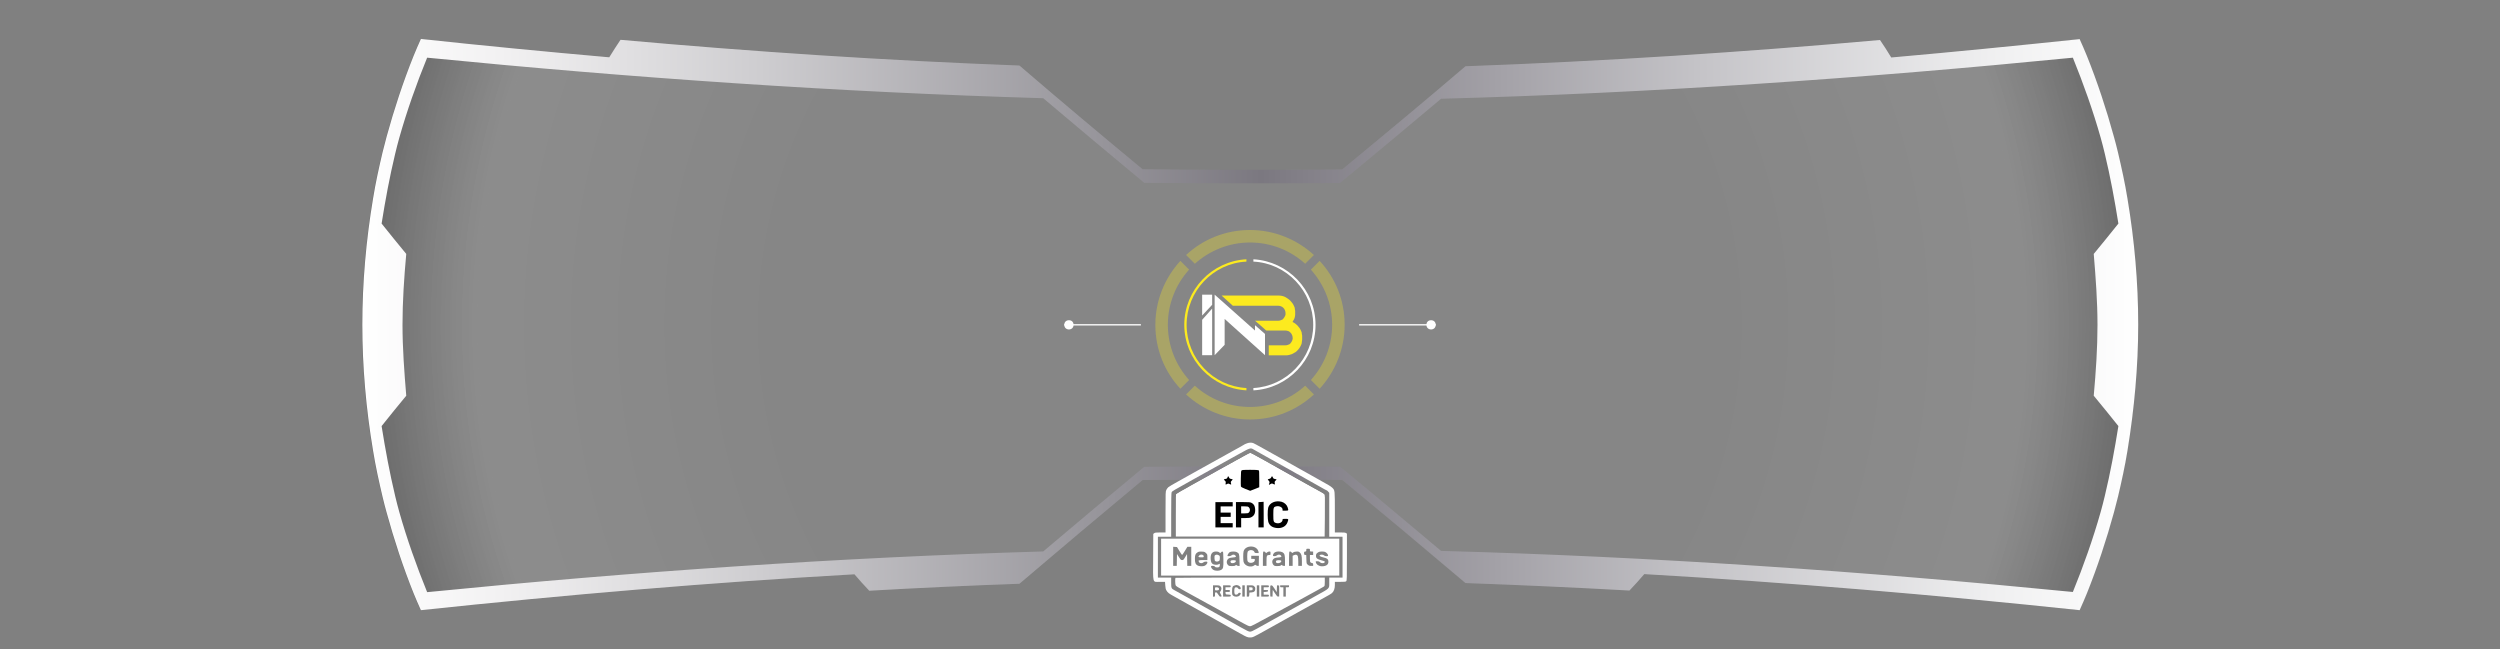 <?xml version="1.0" encoding="utf-8"?>
<!-- Generator: Adobe Illustrator 24.1.2, SVG Export Plug-In . SVG Version: 6.00 Build 0)  -->
<svg version="1.1" id="Capa_1" xmlns="http://www.w3.org/2000/svg" xmlns:xlink="http://www.w3.org/1999/xlink" x="0px" y="0px"
	 viewBox="0 0 1400 363.7" style="enable-background:new 0 0 1400 363.7;" xml:space="preserve">
<rect x="0" y="0" width="1400" height="363.7" fill="#808080" stroke="none"/>
<style type="text/css">
	.st0{fill:none;}
	.st1{fill:url(#svg_2_1_);}
	.st2{fill:#FCEA1F;}
	.st3{fill:#FFFFFF;}
	.st4{opacity:0.3;}
	.st5{fill:url(#svg_12_1_);}
	.st6{fill:none;stroke:#FFFFFF;stroke-width:0.75;stroke-miterlimit:10;}
</style>
<rect id="backgroundrect" class="st0" width="1400" height="363.7"/>
<g>
	<g id="svg_1">
		
			<radialGradient id="svg_2_1_" cx="699.9" cy="895.8" r="506.013" gradientTransform="matrix(1 0 0 1 0 -714)" gradientUnits="userSpaceOnUse">
			<stop  offset="0.525" style="stop-color:#FFFFFF;stop-opacity:5.000000e-02"/>
			<stop  offset="0.855" style="stop-color:#FFFFFF;stop-opacity:0.1"/>
			<stop  offset="0.875" style="stop-color:#CACACA;stop-opacity:0.114"/>
			<stop  offset="0.9" style="stop-color:#8E8E8E;stop-opacity:0.131"/>
			<stop  offset="0.925" style="stop-color:#5B5B5B;stop-opacity:0.148"/>
			<stop  offset="0.948" style="stop-color:#343434;stop-opacity:0.164"/>
			<stop  offset="0.968" style="stop-color:#171717;stop-opacity:0.178"/>
			<stop  offset="0.987" style="stop-color:#060606;stop-opacity:0.191"/>
			<stop  offset="1" style="stop-color:#000000;stop-opacity:0.2"/>
		</radialGradient>
		<path id="svg_2" class="st1" d="M1197.1,181.8c0-23.4-2.1-47.2-6-70.5c-0.3-1.8-0.6-3.7-1-5.5c-1.3-6.8-2.7-13.6-4.3-20.2
			c-0.7-3-1.5-6-2.3-8.9c-0.3-1.1-0.6-2.2-0.9-3.3c-1.2-4.3-2.5-8.7-3.9-13c-3.1-9.8-6.5-19.4-10.3-28.9c-1.3-3.2-2.7-6.4-4.1-9.5
			l0,0l0,0c-17.6,1.9-35.2,3.7-52.7,5.4c-17.6,1.7-35.2,3.3-52.8,4.9c-0.5-0.8-1-1.6-1.5-2.5c-1.5-2.5-3.1-4.9-4.7-7.3
			c-47.7,4.3-95.4,7.8-143.2,10.6c-29.6,1.7-59.2,3.1-88.9,4.1c-22.8,19.5-45.9,38.7-69,57.8c-18.6,0.1-37.3,0.2-55.9,0.2
			s-37.3-0.1-55.9-0.3c-23.2-19.2-46.2-38.5-69-58.1c-74.6-2.8-149-7.7-223.4-14.4l0,0l0,0c-2.2,3.2-4.2,6.5-6.3,9.8
			c-8.8-0.8-17.6-1.6-26.4-2.4c-26.4-2.4-52.8-5.1-79.1-7.9l0,0l0,0c-1.4,3.1-2.8,6.3-4.1,9.5c-2.9,7.4-5.7,14.8-8.2,22.4
			s-4.8,15.2-6.9,22.8c-0.4,1.5-0.8,2.9-1.2,4.4s-0.7,3-1.1,4.5c-2,8.5-3.9,17.1-5.3,25.8c-3.3,20.4-5.4,41.2-5.9,61.7
			c-0.1,2.9-0.1,5.9-0.1,8.8c0,5.9,0.1,11.7,0.4,17.6c0.8,17.7,2.7,35.4,5.6,52.9c1.4,8.7,3.3,17.3,5.3,25.8c0.7,3,1.5,6,2.3,8.9
			c0.9,3.4,1.9,6.8,2.9,10.1c0.3,1,0.6,2,0.9,3.1c1.2,3.8,2.4,7.6,3.7,11.4c2.3,6.9,4.9,13.8,7.6,20.6c1.3,3.2,2.7,6.4,4.1,9.5l0,0
			l0,0c80.8-8.6,161.7-15.5,242.8-20.1c2.7,3.1,5.4,6.2,8.3,9.2l0,0l0,0c28-1.6,56-2.9,84.1-3.9c11.4-9.8,22.9-19.5,34.4-29.2
			s23.1-19.3,34.6-28.9c18.6-0.2,37.3-0.3,55.9-0.3c18.6,0,37.3,0.1,55.9,0.2c23.1,19.1,46.1,38.4,69,57.8c23,0.8,45.9,1.8,68.9,2.9
			c7.7,0.4,15.3,0.8,22.9,1.2l0,0l0,0c2.8-3,5.6-6,8.3-9.2c81.4,4.7,162.7,11.6,243.8,20.2l0,0l0,0c1.4-3.1,2.8-6.3,4.1-9.5
			c5.9-14.7,10.9-29.9,15.1-45.2c0.8-2.9,1.5-5.9,2.3-8.9c1.6-6.7,3.1-13.4,4.3-20.2c0.3-1.8,0.7-3.7,1-5.5
			C1195,229.1,1197.1,205.3,1197.1,181.8z"/>
		<g id="svg_3">
			<g id="svg_4">
				<g id="XMLID_55_">
					<g id="XMLID_56_">
						<path id="XMLID_57_" class="st2" d="M664.5,181.9c0-18.9,14.9-34.5,33.5-35.4v-1.3c-19.3,1-34.8,17.1-34.8,36.7
							s15.5,35.6,34.8,36.7v-1.3C679.4,216.3,664.5,200.8,664.5,181.9z"/>
					</g>
				</g>
				<g id="XMLID_52_">
					<g id="XMLID_53_">
						<path id="XMLID_54_" class="st2" d="M729.2,189c0-0.2,0-0.5,0-0.7c0,0,0,0,0-0.1c0-0.2,0-0.5-0.1-0.8l0,0
							c0-0.2-0.1-0.5-0.1-0.6s0-0.1,0-0.2c0-0.2-0.1-0.3-0.1-0.6c0-0.1-0.1-0.2-0.1-0.2c0-0.1-0.1-0.2-0.1-0.3s-0.1-0.1-0.1-0.2
							c-0.5-1.3-1.3-2.2-2.1-3.1c-0.8-0.8-1.6-1.4-2.7-1.9c0.2-0.5,0.6-0.9,0.8-1.4c0.5-0.9,0.7-2,0.7-3l0,0c0-0.2,0-0.5,0-0.7l0,0
							c0-0.2,0-0.5,0-0.7c0,0,0,0,0-0.1c0-0.2,0-0.5-0.1-0.8l0,0c0-0.2-0.1-0.5-0.1-0.6s0-0.1,0-0.2c0-0.2-0.1-0.3-0.1-0.6
							c0-0.1-0.1-0.2-0.1-0.2c0-0.1-0.1-0.2-0.1-0.3s-0.1-0.1-0.1-0.2c-0.5-1.3-1.3-2.2-2.1-3.1c-0.9-0.9-2-1.6-3.1-2.2
							c-1.2-0.5-2.3-0.7-3.5-0.7c-0.1,0-0.2,0-0.3,0l0,0h-31.6l6.3,5.7h25.3c0.6,0,1,0.1,1.6,0.3s1,0.5,1.4,0.9
							c0.3,0.3,0.7,0.8,0.9,1.4c0.2,0.5,0.3,1,0.3,1.6l0,0l0,0l0,0c0,0.2,0,0.3,0,0.6s-0.1,0.7-0.3,1c-0.2,0.5-0.5,0.9-0.9,1.4
							c-0.3,0.5-0.8,0.7-1.4,0.9c-0.3,0.2-0.7,0.2-1.2,0.3c-0.1,0-0.3,0-0.5,0H709l0,0h-4l0,0h-2.2l2,1.7l4.3,3.8h10.6
							c0.6,0,1.2,0.1,1.7,0.3c0.2,0.1,0.3,0.1,0.5,0.2c0.3,0.2,0.6,0.5,0.8,0.7c0.3,0.3,0.7,0.8,0.9,1.4c0.2,0.5,0.3,1,0.3,1.6l0,0
							l0,0c0,0.1,0,0.2,0,0.3v0.1v0.1c0,0.1,0,0.2-0.1,0.3c0,0.2-0.1,0.5-0.2,0.7c-0.2,0.5-0.5,0.9-0.9,1.4
							c-0.3,0.5-0.8,0.7-1.4,0.9c-0.5,0.2-1,0.3-1.6,0.3h-9.2l0,0v5.6l0,0h9.2c0.1,0,0.2,0,0.3,0h0.1c1.2,0,2.3-0.3,3.4-0.7
							c0.5-0.2,0.8-0.5,1.3-0.7c0,0,0.1,0,0.1-0.1c0.2-0.1,0.3-0.2,0.6-0.3c0.1-0.1,0.2-0.1,0.2-0.2c0.1-0.1,0.2-0.2,0.3-0.2
							c0.1-0.1,0.2-0.2,0.3-0.3l0.1-0.1l0.1-0.1c0.9-0.9,1.6-1.9,2.1-3.1c0-0.1,0.1-0.1,0.1-0.2c0-0.1,0.1-0.2,0.1-0.3
							s0.1-0.2,0.1-0.3c0.1-0.2,0.1-0.3,0.1-0.6c0-0.1,0-0.1,0-0.2c0-0.2,0.1-0.5,0.1-0.6l0,0c0-0.2,0.1-0.5,0.1-0.8l0,0l0,0l0,0
							C729.2,189.4,729.2,189.2,729.2,189L729.2,189L729.2,189L729.2,189z"/>
					</g>
				</g>
				<g id="XMLID_49_">
					<g id="XMLID_50_">
						<polygon id="XMLID_51_" class="st3" points="702.8,182.1 702.8,185.1 680.2,165 680.2,173.5 680.2,198.9 685.8,193.1 
							685.8,178.6 708.4,198.9 708.4,198.9 708.4,198.7 708.4,187 						"/>
					</g>
				</g>
				<g id="XMLID_42_">
					<g id="XMLID_46_">
						<g id="XMLID_47_">
							<polygon id="XMLID_48_" class="st3" points="673.2,165 673.2,176.7 678.8,170.7 678.8,165 							"/>
						</g>
					</g>
					<g id="XMLID_43_">
						<g id="XMLID_44_">
							<polygon id="XMLID_45_" class="st3" points="673.2,198.9 678.8,198.9 678.8,172.8 673.2,179.1 							"/>
						</g>
					</g>
				</g>
				<g id="XMLID_39_">
					<g id="XMLID_40_">
						<path id="XMLID_41_" class="st3" d="M701.9,217.3v1.3c19.3-1,34.8-17.1,34.8-36.7s-15.5-35.6-34.8-36.7v1.3
							c18.6,0.9,33.5,16.5,33.5,35.4C735.4,200.8,720.5,216.3,701.9,217.3z"/>
					</g>
				</g>
			</g>
			<g id="svg_5" class="st4">
				<g id="svg_6">
					<path id="svg_7" class="st2" d="M654,181.9c0-11.9,4.5-22.7,11.9-30.9l-4.9-4.9c-8.6,9.4-14,22-14,35.8s5.2,26.3,14,35.8
						l4.9-4.9C658.5,204.6,654,193.7,654,181.9z"/>
					<path id="svg_8" class="st2" d="M700,135.8c11.9,0,22.7,4.5,30.9,11.9l4.9-4.9c-9.4-8.6-22-14-35.8-14s-26.3,5.2-35.8,14
						l4.9,4.9C677.3,140.4,688.1,135.8,700,135.8z"/>
					<path id="svg_9" class="st2" d="M700,227.9c-11.9,0-22.7-4.5-30.9-11.9l-4.9,4.9c9.4,8.6,22,14,35.8,14s26.3-5.2,35.8-14
						l-4.9-4.9C722.7,223.4,711.9,227.9,700,227.9z"/>
					<path id="svg_10" class="st2" d="M746,181.9c0,11.9-4.5,22.7-11.9,30.9l4.9,4.9c8.6-9.4,14-22,14-35.8s-5.2-26.3-14-35.8
						l-4.9,4.9C741.5,159.3,746,170.1,746,181.9z"/>
				</g>
			</g>
		</g>
		<g id="svg_11">
			
				<linearGradient id="svg_12_1_" gradientUnits="userSpaceOnUse" x1="202.9" y1="895.75" x2="1197.4" y2="895.75" gradientTransform="matrix(1 0 0 1 0 -714)">
				<stop  offset="0" style="stop-color:#FFFFFF"/>
				<stop  offset="7.780000e-02" style="stop-color:#F2F1F2"/>
				<stop  offset="0.224" style="stop-color:#CECDD0"/>
				<stop  offset="0.422" style="stop-color:#959399"/>
				<stop  offset="0.506" style="stop-color:#7B7880"/>
				<stop  offset="0.531" style="stop-color:#838088"/>
				<stop  offset="0.755" style="stop-color:#C5C4C8"/>
				<stop  offset="0.917" style="stop-color:#EFEFF0"/>
				<stop  offset="1" style="stop-color:#FFFFFF"/>
			</linearGradient>
			<path id="svg_12" class="st5" d="M202.9,181.8c0,23.4,2.1,47.2,6,70.5c1.4,8.7,3.3,17.3,5.3,25.8c0.7,3,1.5,6,2.3,8.9
				c4.2,15.3,9.2,30.5,15.1,45.2c1.3,3.2,2.7,6.4,4.1,9.5c80.8-8.6,161.7-15.5,242.8-20.1c2.7,3.1,5.4,6.2,8.3,9.2
				c28-1.6,56-2.9,84.1-3.9c22.9-19.5,45.9-38.9,69-58.1c37.3-0.3,74.5-0.4,111.8-0.1c23.1,19.1,46.1,38.4,69,57.8
				c30.6,1.1,61.2,2.5,91.8,4.2c2.8-3,5.6-6,8.3-9.2c81.4,4.7,162.7,11.6,243.8,20.2c1.4-3.1,2.8-6.3,4.1-9.5
				c5.9-14.7,10.9-29.9,15.1-45.2c0.8-2.9,1.5-5.9,2.3-8.9c2-8.5,3.9-17.1,5.3-25.8c3.8-23.3,6-47.1,6-70.5s-2.1-47.2-6-70.5
				c-1.4-8.7-3.3-17.3-5.3-25.8c-0.7-3-1.5-6-2.3-8.9c-4.2-15.3-9.2-30.5-15.1-45.2c-1.3-3.2-2.7-6.4-4.1-9.5
				c-35.2,3.7-70.3,7.2-105.5,10.3c-2-3.3-4.1-6.6-6.3-9.8c-77.3,6.9-154.6,11.9-232.1,14.7c-22.8,19.5-45.9,38.7-69,57.8
				c-37.3,0.3-74.5,0.3-111.8-0.1c-23.2-19.2-46.2-38.5-69-58.1c-74.6-2.8-149-7.7-223.4-14.4c-2.2,3.2-4.2,6.5-6.3,9.8
				C306,29,270.8,25.6,235.7,21.8c-1.4,3.1-2.8,6.3-4.1,9.5c-5.9,14.7-10.9,29.9-15.1,45.2c-0.8,2.9-1.5,5.9-2.3,8.9
				c-2,8.5-3.9,17.1-5.3,25.8C205,134.6,202.9,158.4,202.9,181.8z M213.7,238.6c5.5-6.9,8.3-10.3,13.8-17
				c-1.1-13.3-2.1-26.6-2.1-39.7s0.9-26.4,2.1-39.7c-5.5-6.7-8.3-10.1-13.8-17c2.1-13.2,4.5-26.2,7.6-39.1c0.7-3,1.5-6,2.3-8.9
				c4.3-15.2,9.6-30.2,15.6-44.9C354,43.6,468.9,51.6,584.2,55c18.8,15.9,37.7,31.7,56.6,47.4c36.5,0.3,73.1,0.3,109.6,0.1
				c18.9-15.6,37.8-31.4,56.6-47.2c118.2-3.2,236.1-11.4,353.8-23c6,14.8,11.3,29.7,15.6,44.9c0.8,2.9,1.6,5.9,2.3,8.9
				c3.1,12.9,5.5,25.9,7.6,39.1c-5.5,6.9-8.3,10.3-13.8,17c1.1,13.3,2.1,26.6,2.1,39.7c0,13.1-0.9,26.4-2.1,39.7
				c5.5,6.7,8.3,10.1,13.8,17c-2.1,13.2-4.5,26.2-7.6,39.1c-0.7,3-1.5,6-2.3,8.9c-4.3,15.2-9.6,30.2-15.6,44.9
				c-117.7-11.6-235.6-19.8-353.8-23c-18.8-15.8-37.6-31.6-56.6-47.2c-36.5-0.2-73.1-0.2-109.6,0.1c-19,15.7-37.8,31.5-56.6,47.4
				c-115.3,3.4-230.3,11.4-345,22.8c-6-14.8-11.3-29.7-15.6-44.9c-0.8-2.9-1.6-5.9-2.3-8.9C218.2,264.8,215.8,251.8,213.7,238.6z"/>
		</g>
		<g id="svg_13">
			<line id="svg_14" class="st6" x1="596" y1="181.9" x2="638.9" y2="181.9"/>
			<line id="svg_15" class="st6" x1="761.1" y1="181.9" x2="804" y2="181.9"/>
			<circle id="svg_16" class="st3" cx="598.6" cy="181.9" r="2.6"/>
			<circle id="svg_17" class="st3" cx="801.4" cy="181.9" r="2.6"/>
		</g>
	</g>
	<g id="svg_69" transform="translate(0,535) scale(0.1,-0.1) ">
		<path d="M7416.9,2582.4c-1.6,2-7.2,5.9-12.2,8.7c-5.2,2.8-33.3,18.3-62.4,34.6c-29.1,16.3-56.5,31.6-60.8,34s-32.7,18.3-63.1,35.3
			c-30.4,17-90.8,51-134.2,75.4c-43.5,24.4-80.6,44.4-82.2,44.4c-1.8,0.1-18.9-8.6-38-19.3c-19.1-10.5-52-28.8-73.2-40.5
			c-20.9-11.8-41.9-23.3-46.2-25.5c-4.3-2.4-24.1-13.5-43.9-24.6c-19.8-11.1-39.6-22.2-43.9-24.4c-4.3-2.4-25-13.9-46.2-25.7
			c-20.9-11.8-41.4-23.1-45.5-25.3c-3.8-2.2-11.3-6.3-16.2-9.4c-5-3.3-9.7-5.7-10.1-5.7c-1.8,0-47.5-26.6-51.4-29.8
			c-3.8-3.3-4.1-12-4.1-122v-118.3h417.8h417.8l0.7,99.8C7420.3,2583.5,7420.3,2578.5,7416.9,2582.4z"/>
		<path id="svg_71" class="st3" d="M6984.2,2867.8c-5.6-1.7-11-4.1-12.4-5c-1.1-1.1-8.8-5.4-16.9-9.8c-8.1-4.6-17.6-9.8-21.4-12
			c-3.6-2-17.3-9.6-30.4-16.8s-44.4-24.6-69.8-38.8c-49.8-27.7-88.7-49.2-101.4-56.2c-4.3-2.2-26.6-14.8-49.5-27.7
			s-62.4-34.9-87.8-49c-25.5-13.9-48.9-28.1-52.3-31.1s-8.1-9.8-10.8-14.8c-4.3-9.1-4.5-13.3-4.5-123.9v-114.4h-29
			c-25.2,0-29.7-0.7-34.2-4.1l-5.4-4.1l-0.7-128.3c-0.7-156-5-140.1,37.6-140.1h28.8l1.4-19.8c1.1-15.5,2.5-21.6,6.8-28.8
			c7.7-12.6,12.6-16.3,41-32c13.7-7.6,52.7-29.4,86.7-48.6c70-39.2,82.4-46.2,153.2-85.8c27.9-15.7,54.3-30.5,58.6-32.9
			c9.2-5,58.1-32.5,77.7-43.6c30.9-17.4,37.4-20,50.7-20c15.5,0,15.5,0,99.1,46.6c34,19.2,78.6,44,99.1,55.3s50.5,28.1,66.4,37
			c16.2,8.9,59.7,33.1,96.8,53.8c89,49.2,91.4,50.8,97.7,56.2c10.4,9.1,16,24.8,16,44.7v17.9h30c26.4,0,30.6,0.4,33.8,3.9
			c3.4,3.7,3.8,16.1,3.8,135.1v130.9l-5,3.3c-4.1,2.8-11.5,3.5-33.8,3.5h-28.8v113.3c0,124.8,0.2,122.4-14.2,136.8
			c-3.8,3.9-13.7,10.9-21.8,15.5c-25,14.4-59.5,33.8-64.2,36.2c-2.5,1.3-23.6,13.3-47.3,26.6c-250.9,140.7-302.9,169.7-309.7,172.1
			C7007.4,2872.2,6996.4,2872,6984.2,2867.8L6984.2,2867.8z M7018,2834.1c8.3-5,19.4-11.1,55.2-31.1c12.4-7,28.2-15.7,34.9-19.6
			c6.8-3.7,25.7-14.4,41.7-23.3c16.2-8.9,39.4-22,51.8-29s27-15,32.7-18.1c5.6-3,12.8-7.2,16.2-9.4c3.2-2.4,6.5-4.1,7.2-4.1
			s11-5.7,23.2-12.6s46.4-26.4,76.1-42.9c29.7-16.3,57.9-32.2,62.4-35.1c4.7-2.8,9.5-5.2,10.6-5.2s4.7-3,7.9-6.8l5.9-6.8v-122.9
			v-122.9h37.2h37.2V2230v-114.4H7481h-37.2v-25.3c0-38.6,5.6-32.5-70.7-74.7c-5-2.8-25.5-14.2-45.3-25.3
			c-35.1-19.6-55.4-30.9-195.9-108.9c-37.2-20.7-80.2-44.7-95.5-53.2c-20.9-11.8-29.7-15.5-36.3-15.5c-6.8,0-17.8,5.2-54.3,25.7
			c-25.2,14.2-92.1,51.6-148.4,83.2s-127.3,71.2-157.7,88.4c-30.4,17-59.2,33.1-64.2,35.7c-15.8,8.3-16.9,10.7-16.9,42v27.7h-37.2
			h-37.2V2230v114.4h37.2h37.2v122c0,83.2,0.7,123.5,2.5,127c2.7,5.9,8.3,9.1,117.8,70.1c29.7,16.3,74.3,41.2,99.1,55.1
			c25,13.7,58.6,32.5,74.5,41.4c16.2,8.9,33.3,18.5,38.3,21.3c5,2.6,30.2,16.8,56.3,31.1C6998.6,2841.2,7003.6,2842.8,7018,2834.1
			L7018,2834.1z"/>
		<path id="svg_73" class="st3" d="M6964,2795.5c-19.1-10.5-52-28.8-73.2-40.5c-20.9-11.8-41.9-23.3-46.2-25.5
			c-4.3-2.4-24.1-13.5-43.9-24.6s-39.6-22.2-43.9-24.4c-4.3-2.4-25-13.9-46.2-25.7c-20.9-11.8-41.4-23.1-45.5-25.3
			c-3.8-2.2-11.3-6.3-16.2-9.4c-5-3.3-9.7-5.7-10.1-5.7c-1.8,0-47.5-26.6-51.4-29.8c-3.8-3.3-4.1-12-4.1-122v-118.3h417.8h417.8
			l0.7,99.8c0.7,139.4,0.7,134.4-2.7,138.3c-1.6,2-7.2,5.9-12.2,8.7c-5.2,2.8-33.3,18.3-62.4,34.6s-56.5,31.6-60.8,34
			s-32.7,18.3-63.1,35.3s-90.8,51-134.2,75.4c-43.5,24.4-80.6,44.4-82.2,44.4C7000.2,2814.9,6983.1,2806.2,6964,2795.5L6964,2795.5z
			 M7047.5,2716.9c4.1-2.2,4.3-5,4.3-48.8v-46.6l-24.8-10c-13.5-5.4-25.2-10-25.9-10s-12.4,4.6-25.9,10c-19.1,7.8-25,11.1-26.1,14.8
			c-0.7,2.6-0.9,23.3-0.5,45.7c0.7,37.5,1.1,41.2,5,44c3.6,2.4,13.7,3,47.1,3C7025.7,2719,7044.8,2718.2,7047.5,2716.9
			L7047.5,2716.9z M6882.9,2675.7c2-5,4.5-6.8,11.5-7.8c4.7-0.9,8.8-2,8.8-2.8c0-0.7-2.7-3.9-6.1-7.4c-5.4-5.4-5.6-6.8-3.6-13.7
			c2.7-8.5,1.6-9.4-8.3-4.4c-6.1,3-7.4,3-13.5,0c-9.2-4.6-9.7-4.4-7.9,5c1.1,7,0.5,8.9-4.3,13.5c-3.4,2.8-5.9,5.9-5.9,6.8
			s4.1,2.2,9,3c7.4,1.3,9.2,2.6,11.5,8.7C6877.2,2685.1,6878.8,2684.8,6882.9,2675.7z M7128.4,2675.5c2.3-5.2,4.5-6.8,11.5-7.8
			c5-0.9,8.8-2.2,8.8-3c0-0.7-2.5-3.7-5.9-6.5c-4.7-4.6-5.4-6.5-4.3-13.5c1.8-9.4,1.6-9.6-8.6-4.8c-7,3.3-7.9,3.3-15.8-1.1l-8.3-4.6
			l1.4,6.1c0.7,3.3,1.8,7.2,2.3,8.9c0.7,1.7-1.8,5.9-5,9.4c-7,7-7,6.8,3.6,9.6c5.6,1.5,8.8,3.9,11,8.9
			C7122.7,2685.1,7124.3,2684.8,7128.4,2675.5L7128.4,2675.5z M7177,2540c15.3-4.1,29.3-16.8,33.6-30.7c5.9-18.7,5.6-19-12.4-19
			h-15.8v6.1c0,13.1-18.9,22.2-36.3,17.9c-14.4-3.7-15.5-7.2-15.5-46.4c0-39.6,1.1-42.9,16.9-47.3c16.9-4.6,34.9,5.2,34.9,18.7
			c0,5,0.7,5.2,15.8,5.2c18.5,0,18.7-0.7,11.3-20.5c-8.6-22-31.3-33.8-59.5-30.9c-25.7,2.6-41.2,13.7-47.5,34.4
			c-4.3,13.9-4.7,64.7-0.7,79.3C7109.5,2534.3,7142.3,2548.9,7177,2540z M7076.6,2468.5v-71.9H7062h-14.6v70.8v70.6l14.2,0.9
			c7.7,0.4,14.2,0.9,14.6,1.1C7076.3,2540.2,7076.6,2508.2,7076.6,2468.5L7076.6,2468.5z M6903.1,2526.3v-12h-33.8h-33.8v-17.4
			v-17.4h28.2h28.2v-12v-12h-28.2h-28.2V2438v-17.4h33.8h33.8v-12v-12h-48.4h-48.4v70.8v70.8h48.4h48.4V2526.3L6903.1,2526.3z
			 M7008.8,2533.9c12.4-6.1,18.7-16.8,20-34.9c1.6-23.1-5.2-37.5-22.3-45.7c-7-3.5-13.1-4.4-32.4-4.4h-23.6v-26.1v-26.1h-14.6h-14.6
			v70.8v70.8h39.4C6995.5,2538.2,7001.1,2537.8,7008.8,2533.9L7008.8,2533.9z"/>
		<path id="svg_75" class="st3" d="M6950.4,2494.7v-19.6h19.1c16,0,19.8,0.7,23.6,4.4c8.8,8.5,8.6,22.2-0.5,30.5
			c-4.1,3.7-7.9,4.4-23.6,4.4h-18.7L6950.4,2494.7L6950.4,2494.7z"/>
		<path id="svg_77" class="st3" d="M6502.2,2230v-103.5h498.9H7500V2230v103.5h-498.9h-498.9V2230z M7020.9,2287.5
			c12.8-3.5,24.1-14.4,26.4-25.5l1.6-9.1h-11c-9.2,0-11.3,0.7-12.8,5c-2.5,6.3-6.3,9.1-14.6,11.1c-9,2.2-20.5-2.2-23.6-8.7
			c-3.2-7-3.4-47.7,0-53.4c8.3-15.2,40.3-9.6,40.3,7.2c0,5.9-0.5,6.1-10.1,6.1H7007v8.7v8.7h21.4h21.6l-0.5-28.3l-0.5-28.3h-5.6
			c-3.2,0-7.7,1.5-9.9,3.7c-3.6,3-4.5,3.3-7.9,0.2c-19.1-16.1-55.9-4.8-61.7,19.2c-2.5,10.9-2.5,47.5,0.2,58.4
			C6968.7,2282.9,6995,2294.5,7020.9,2287.5L7020.9,2287.5z M6604.7,2264.4c7.4-12.4,14.2-22.4,15.1-22.4c0.7,0,7.9,10.2,15.5,22.9
			l14,22.9h11h10.8v-53.4V2181h-11.3h-11l-0.7,33.3l-0.7,33.1l-10.1-16.8c-9.2-15.5-10.8-17-17.3-17s-8.1,1.5-18,16.8l-10.8,17
			l-0.7-33.3l-0.7-33.1h-9.9h-10.1v53.6v53.4l10.8-0.7l10.6-0.7L6604.7,2264.4L6604.7,2264.4z M7335.6,2269.2c0-7.4,0.2-7.6,9-7.6h9
			v-9.8v-9.8h-9h-9v-19.4c0-17.9,0.5-19.8,5-22.9c2.7-2,6.8-3.5,9-3.5c3.2,0,4.1-1.7,4.1-7.6v-7.6h-11.3c-9.2,0-12.6,1.1-18.5,6.3
			c-7.4,6.3-7.4,6.3-8.1,30.5l-0.9,24l-5.9,0.7c-5.4,0.7-6.1,1.5-6.1,9.4c0,7.8,0.7,8.7,6.3,9.4c5.4,0.7,6.1,1.7,6.1,8.3
			c0,7.4,0,7.4,10.1,7.4S7335.6,2276.8,7335.6,2269.2L7335.6,2269.2z M6753.4,2252.9c7.7-7.2,7.9-8.1,7.9-23.3v-15.9h-23.6
			c-26.4,0-29.7-1.7-22.7-12c4.7-7,17.3-7.4,23.9-1.1c2.9,2.8,7.4,4.4,13.5,4.4c7.9,0,9-0.7,9-5.2c0-6.1-8.8-15.7-16.9-18.7
			c-9.7-3.5-28.6-2.6-37.2,1.7c-11.7,6.1-15.8,15.5-15.8,37.5c0,19.8,2.9,28.5,11.9,34.6c8.6,6.1,11.3,6.8,26.8,6.1
			C6744.1,2260.5,6746.2,2259.6,6753.4,2252.9L6753.4,2252.9z M6827.7,2256.8l6.1-4.6l4.1,4.8c2.3,3,5.4,4.8,8.1,4.1
			c4.1-0.7,4.3-3.3,5-43.1c0.7-47.3-0.5-52.3-13.7-59.9c-10.4-5.9-32-5.7-42.6,0.7c-7.4,4.6-13.1,12.6-13.1,19
			c0,5.4,18.5,4.4,22.1-1.1c2-3.3,5.2-4.4,12.8-4.4c11.3,0,14.6,3.5,14.6,15.2c0,6.5,0,6.5-5.4,3.3c-6.5-4.4-21.4-4.8-30.6-1.1
			c-9.5,3.9-13.7,11.3-15.1,27.9c-2.5,29.2,7.4,44,29.5,44C6818.5,2261.6,6823,2260.3,6827.7,2256.8L6827.7,2256.8z M6925.2,2258.5
			c14-7,15.1-9.8,15.8-45.1l0.9-32.5h-6.8c-3.6,0-7.9,1.5-9.5,3.3c-2.5,3-3.4,3-7.2-0.4c-3.4-3-8.3-3.9-19.8-3.9
			c-13.1,0-16.2,0.7-21.2,5.2c-7.7,7-9.7,18.1-5.2,27.7c5.2,10.5,12.2,13.7,31.5,15.2c18.5,1.5,21.2,3.9,13.5,12.2
			c-4.7,5.2-15.3,5-20.9-0.4c-5-4.8-22.5-6.3-22.5-2c0,5.7,7.9,17.6,13.3,20.5C6894.8,2262.3,6917.3,2262.5,6925.2,2258.5
			L6925.2,2258.5z M7086.5,2257l3.4-4.8l6.1,4.8c3.4,2.4,9,4.6,12.4,4.6c6.3,0,6.5-0.4,6.5-9.8c0-9.6-0.2-9.8-7.2-9.8
			c-13.5,0-15.3-3.9-15.3-34.2V2181h-10.1h-10.1v38.8c0,21.3,0.7,39.6,1.6,40.3C7076.6,2263.1,7083.1,2261.4,7086.5,2257
			L7086.5,2257z M7182,2257.2c11.5-6.8,14-15.2,14-47.9V2181h-6.5c-3.6,0-7.7,1.5-9.2,3.3c-2.5,3-3.4,3-7.2-0.4
			c-3.4-3-8.3-3.9-20-3.9c-13.5,0-16.2,0.7-21.4,5.7c-6.8,6.8-9.2,20-5,27.9c5.4,9.8,13.3,13.5,31.3,14.4
			c18.2,0.9,21.8,4.1,14.2,12.2c-5,5.4-15.5,5.2-21.2-0.2c-5.4-5.2-22.5-6.3-22.5-1.3c0,7,4.7,14.6,11.7,18.7
			C7150.4,2263.3,7171.8,2263.1,7182,2257.2L7182,2257.2z M7232.9,2256.8c3.4-4.6,3.6-4.6,8.1-0.7c3.2,2.6,9.2,4.4,17.6,5
			c11.5,0.9,14,0.2,19.8-4.6c9.5-7.8,12.2-18.5,12.2-49.2V2181h-10.1h-10.1v23.7c0,12.9-1.1,26.6-2.5,30.5
			c-3.2,8.5-11,10.9-21.4,6.1l-7.7-3.7v-28.3V2181h-10.1h-10.1v38.8c0,21.3,0.7,39.6,1.6,40.3
			C7223,2263.1,7229.5,2261.4,7232.9,2256.8L7232.9,2256.8z M7419.4,2259.6c7.9-2.8,17.6-13.3,17.6-19c0-4.6-1.1-5.2-9-5.2
			c-6.1,0-10.6,1.5-13.5,4.4c-4.7,4.6-16.7,5.9-22.5,2.2c-6.5-3.9,0.7-9.4,17.8-13.3c20.7-4.8,26.6-8.7,28.6-18.3
			c3.8-20-9.2-31.6-35.6-31.6c-16.4,0-31.1,9.6-34.2,22.4c-1.4,5.7-1.1,5.9,8.1,5.9c7.4,0,11-1.3,15.1-5.4
			c8.3-8.5,27.3-6.8,27.3,2.6c0,1.5-4.3,3.7-9.5,5.2c-33.1,8.7-40.1,13.5-40.1,27.2c0,10.2,1.8,13.5,11,19.4
			c6.1,4.1,11,5.4,20.9,5.4C7408.3,2261.6,7416.4,2260.7,7419.4,2259.6L7419.4,2259.6z"/>
		<path id="svg_79" class="st3" d="M6716.2,2239.8c-8.6-8.3-6.1-10.9,10.1-10.9c14,0,14.6,0.2,14.6,5.4
			C6741,2244.2,6724.5,2247.9,6716.2,2239.8L6716.2,2239.8z"/>
		<path id="svg_81" class="st3" d="M6804.9,2241.1c-3.6-2.6-4.3-5.4-3.8-17c0.5-10,1.6-14.4,4.5-16.3c5.2-3.9,14.4-3.5,20.5,0.7
			c4.1,2.8,5,5.2,5,16.1c0,12.2-0.5,13.1-6.8,16.3C6816.2,2245,6810.6,2245,6804.9,2241.1z"/>
		<path id="svg_83" class="st3" d="M6897.1,2212.1c-5.9-1.1-8.1-6.1-5.2-11.8c5.2-9.1,30.9-2,28.8,8.1c-0.5,3.3-2.7,4.1-9.7,4.4
			C6906.1,2213,6899.8,2212.8,6897.1,2212.1L6897.1,2212.1z"/>
		<path id="svg_85" class="st3" d="M7151.6,2212.1c-5.9-1.1-8.1-6.1-5.2-11.8c5-8.7,30.2-2.2,28.8,7.4c-0.5,3.9-2.3,4.8-9.7,5
			C7160.6,2213,7154.3,2212.8,7151.6,2212.1L7151.6,2212.1z"/>
		<path id="svg_87" class="st3" d="M6582.7,2114.1c-2.5-2.2-1.8-34.2,0.7-41.2c2-5.2,11-11.1,55.9-35.5c29.3-16.1,66-36.4,81.5-44.9
			c15.5-8.7,32.7-18.1,38.3-21.1c10.6-5.7,75-41.2,86.7-47.5c3.8-2.2,22.1-12.2,40.5-22.4c18.7-10,39.2-21.6,45.7-25.3
			c6.5-3.7,12.2-6.8,12.6-6.8s11.3-5.9,24.1-13.1c16.2-9.1,25.7-13.1,31.1-13.1c8.1,0,11.7,2,145.5,74.9
			c28.6,15.5,99.5,54.2,158.1,86s108.6,59.7,111,61.6c4.1,3.5,4.5,6.5,4.5,26.8v22.9h-417.3
			C6771.8,2115.7,6583.3,2115,6582.7,2114.1z M6932.6,2072.1c8.8-2.4,15.5-10,15.5-17.4c0-6.5-11.7-6.1-14.6,0.7
			c-1.4,3-4.7,5-8.6,5.4c-10.4,1.3-12.8-2.6-12.8-20.3c0-17.6,2.5-21.6,12.8-20.3c3.8,0.4,7.2,2.4,8.6,5.7c1.6,3.3,4.1,4.8,8.3,4.8
			c8.6,0,8.3-7-0.2-15.5c-9-8.5-25.9-9.1-35.6-1.1c-6.1,5-6.3,6.1-6.3,25.9c0,23.1,2.5,28.1,15.5,31.8
			C6924.5,2074.5,6923.4,2074.5,6932.6,2072.1L6932.6,2072.1z M6834.5,2066.6c3.6-3.3,5.6-7.8,5.6-12c0-7.4-5.6-19.6-9-19.6
			c-1.1,0,0.9-5.2,4.5-11.8c7-12.2,6.8-14.4-1.4-14.4c-3.8,0-6.8,3-12.2,12c-5.6,9.4-8.3,12-12.6,12c-5,0-5.4-0.7-5.4-12
			s-0.2-12-5.6-12h-5.6v31.6v31.6h18C6827.2,2072.1,6829.5,2071.4,6834.5,2066.6L6834.5,2066.6z M6891.9,2066.6
			c0-5.2-0.5-5.4-14.6-5.4h-14.6v-7.6v-7.6h12.4c11.7,0,12.4-0.2,12.4-5.4c0-5.2-0.7-5.4-12.6-5.4h-12.4l0.7-7
			c0.7-7.2,0.7-7.2,14.9-7.8c13.1-0.7,14-0.9,14-5.9c0-5.4-0.2-5.4-21.4-5.4h-21.4v31.6v31.6h21.4
			C6891.9,2072.1,6891.9,2072.1,6891.9,2066.6L6891.9,2066.6z M6970.7,2040.5v-31.6h-6.8h-6.8v31.6v31.6h6.8h6.8V2040.5
			L6970.7,2040.5z M7023.6,2066.6c3.2-2.8,5.6-7,5.9-9.1c1.1-17-5-24.2-21.4-25.1l-11.5-0.7l-0.7-11.3c-0.7-11.1-0.9-11.5-7.4-11.5
			h-6.5v31.6v31.6h18C7016.4,2072.1,7018.7,2071.4,7023.6,2066.6L7023.6,2066.6z M7051.8,2040.5v-31.6h-6.8h-6.8v31.6v31.6h6.8h6.8
			V2040.5L7051.8,2040.5z M7105.8,2066.6c0-5.2-0.5-5.4-14.6-5.4h-14.6v-7.6v-7.6h12.6c11.7,0,12.4-0.2,11.7-4.8
			c-0.7-4.4-2.3-5-12.4-5.7l-11.9-0.7v-7.6v-7.4h14.6c14.2,0,14.6-0.2,14.6-5.4c0-5.4,0-5.4-21.4-5.4H7063v31.6v31.6h21.4
			C7105.8,2072.1,7105.8,2072.1,7105.8,2066.6L7105.8,2066.6z M7137.6,2053.1l12.2-19.2l0.7,19.2l0.7,19.2l6.1-0.7l6.1-0.7v-30.5
			V2010l-5.6-0.7c-5-0.4-7.2,2-18,18.5l-12.4,19.2l-0.7-19.2l-0.7-19.2l-6.1,0.7l-6.1,0.7l-0.7,28.1c-0.2,15.7,0,29.6,0.5,31.1
			c0.7,1.5,3.6,2.8,6.5,2.8C7124.5,2072.1,7127.9,2068.4,7137.6,2053.1L7137.6,2053.1z M7218.5,2066.6c0-4.8-0.9-5.4-9-5.4h-9v-26.1
			V2009h-6.8h-6.8v26.1v26.1h-9c-8.1,0-9,0.7-9,5.4v5.4h24.8h24.8V2066.6z"/>
		<path id="svg_89" class="st3" d="M6804,2052.5c0-8.5,0.2-8.7,7.7-8.7c11,0,14.9,2,14.9,7.4c0,7-4.3,10-14,10
			C6804,2061.2,6804,2061.2,6804,2052.5L6804,2052.5z"/>
		<path id="svg_91" class="st3" d="M6995.5,2052.5v-8.9l9.7,0.7c9.2,0.7,9.5,0.9,9.5,8.3s-0.2,7.6-9.5,8.3l-9.7,0.7V2052.5z"/>
	</g>
</g>
</svg>
